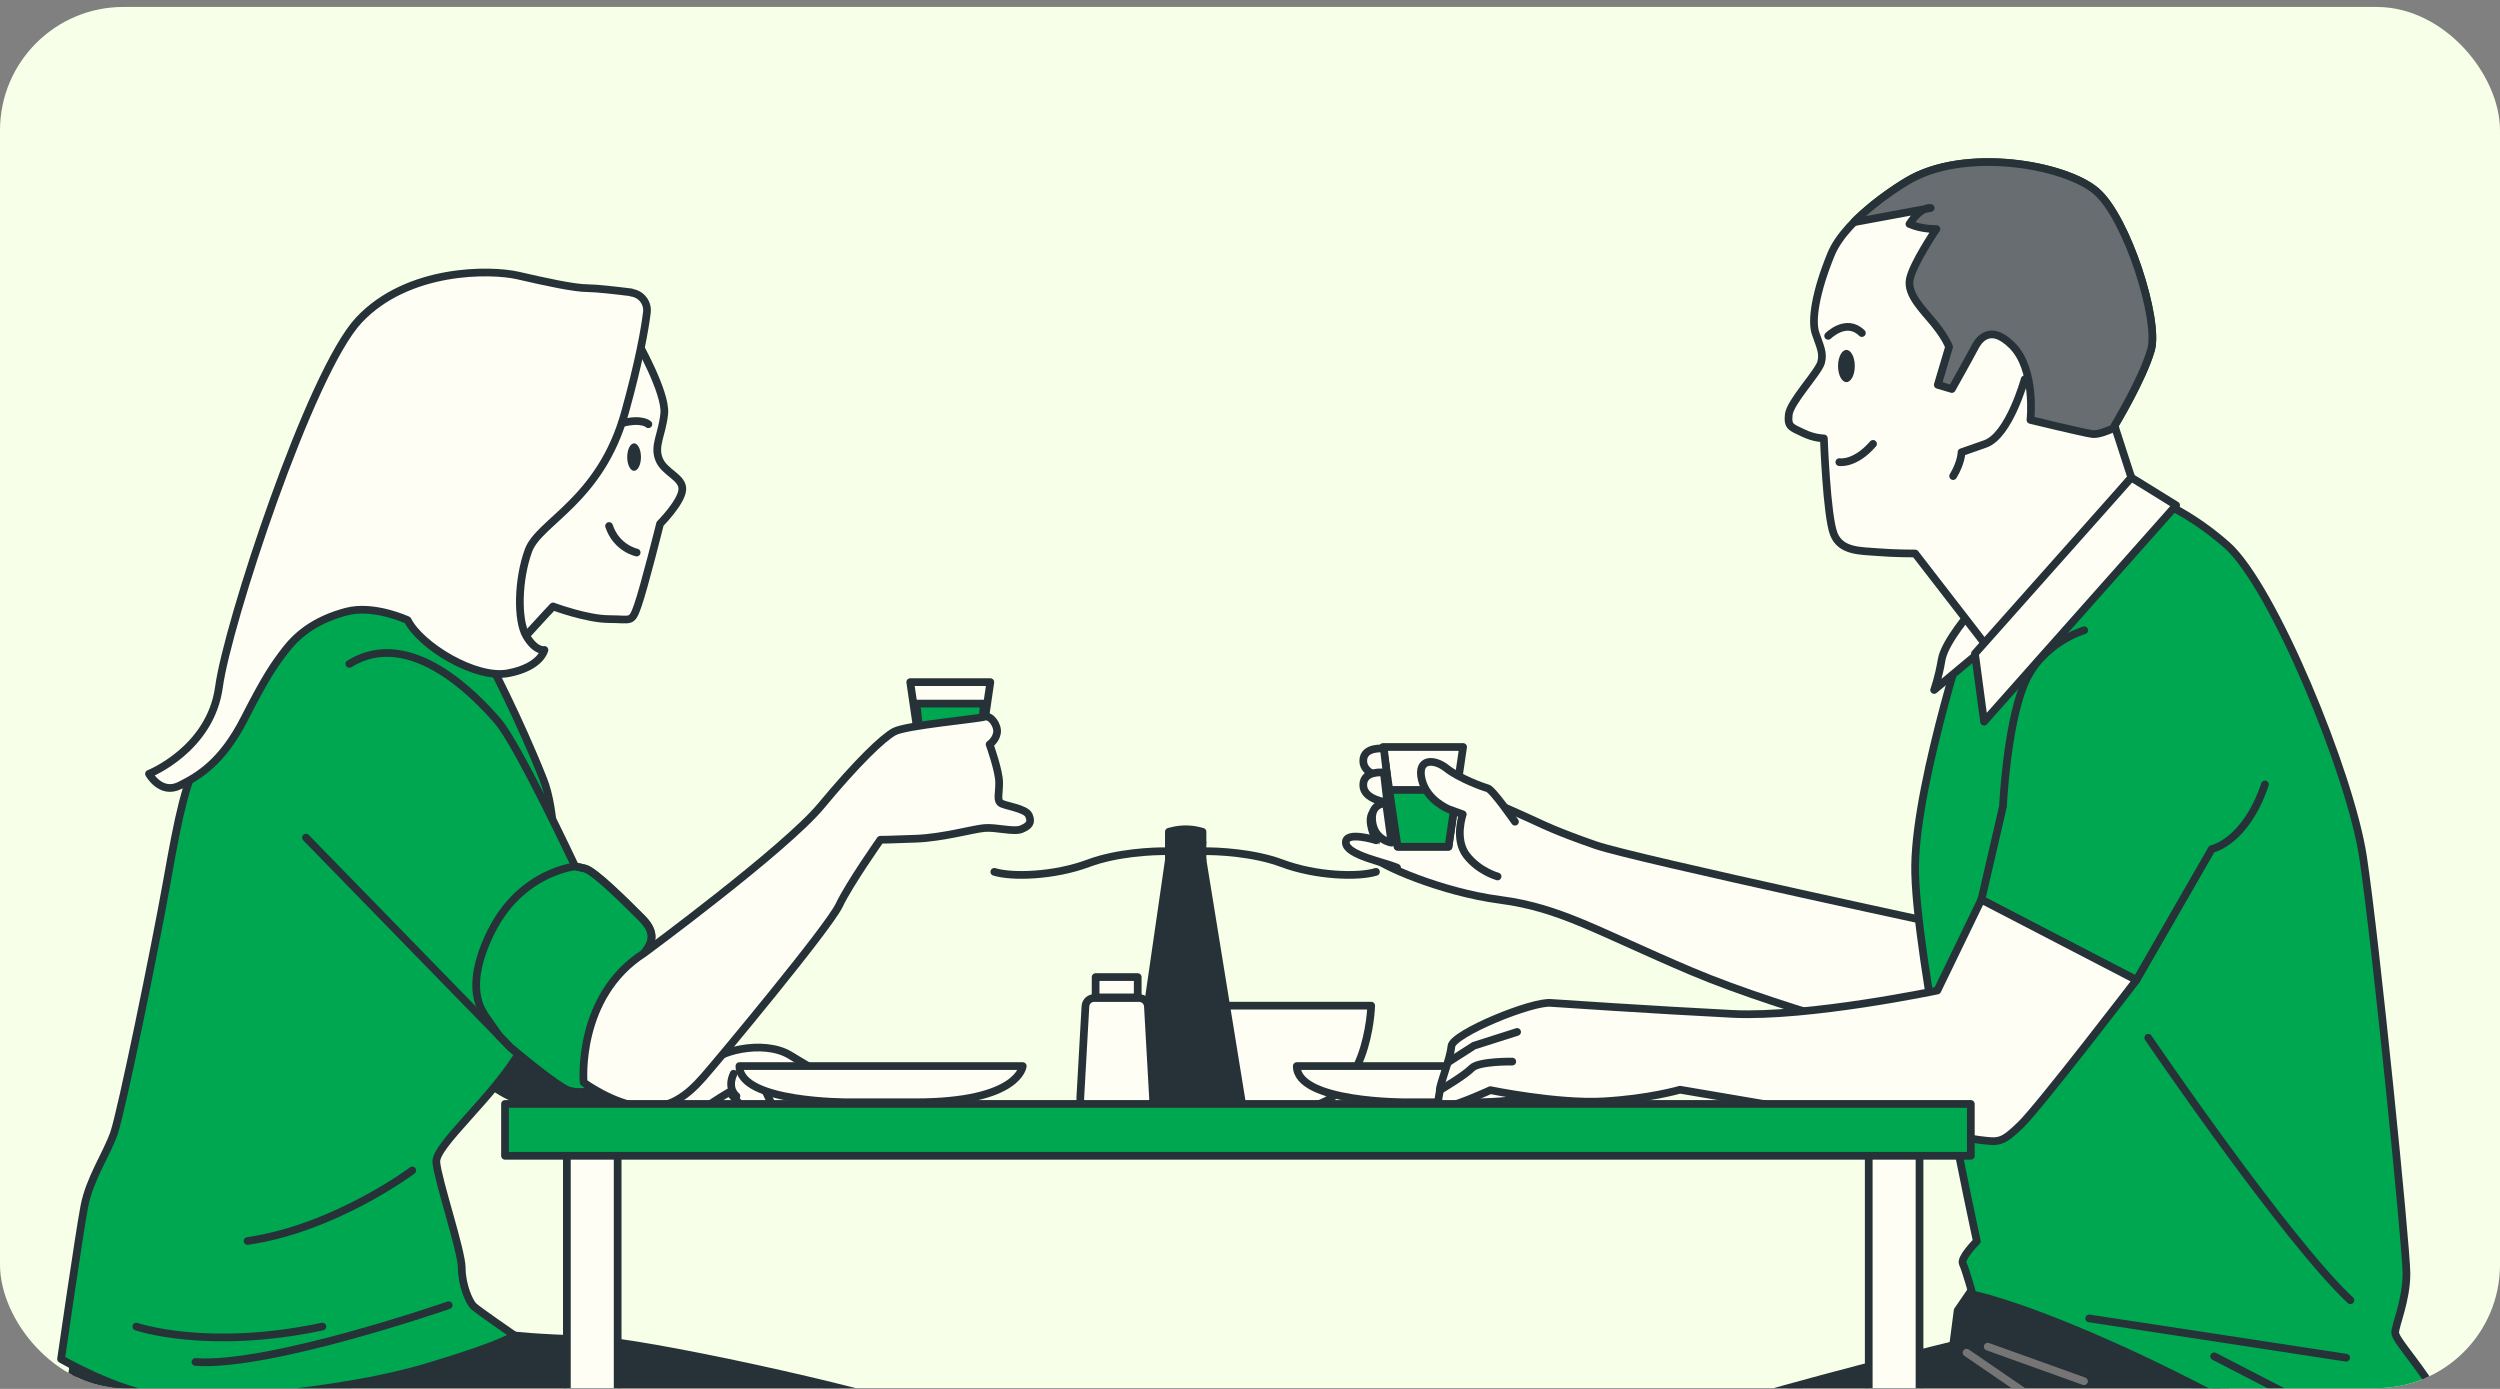 <svg width="324" height="180" viewBox="0 0 324 180" fill="none" xmlns="http://www.w3.org/2000/svg">
<rect x="0" y="0" width="324" height="180" fill="#808080" stroke="none"/>
<g clip-path="url(#clip0_21_2444)">
<rect y="0.9" width="324" height="179" rx="16" fill="#F8FFE8"></rect>
<path d="M152.115 130.331H177.706C177.706 130.331 177.413 143.578 168.035 143.578H162.009C162.009 143.578 152.115 142.02 152.115 130.331Z" fill="#FEFEF5" stroke="#263238" stroke-linecap="round" stroke-linejoin="round"></path>
<path d="M168.062 138.165H204.784C204.784 138.165 204.367 142.855 190.897 142.855H182.256C182.256 142.855 168.062 142.938 168.062 138.165Z" fill="#FEFEF5" stroke="#263238" stroke-linecap="round" stroke-linejoin="round"></path>
<path d="M9.861 175.055C9.861 175.055 7.133 187.606 10.403 197.25C13.673 206.893 25.32 210.525 35.506 210.163C45.692 209.801 101.548 206.712 101.548 206.712L102.453 279.141C102.453 279.141 109.55 280.421 115.909 280.964C122.268 281.507 124.648 280.24 124.648 280.24C124.648 280.24 125.928 277.875 126.29 275.328C126.651 272.782 124.829 272.239 125.566 268.774C126.29 265.323 126.471 205.181 125.928 199.184C125.385 193.186 126.471 185.728 119.555 182.987C112.639 180.259 82.985 173.789 76.25 173.608C69.515 173.427 66.607 173.065 66.607 173.065C66.607 173.065 33.864 176.516 25.306 176.516C16.749 176.516 9.847 175.055 9.847 175.055H9.861Z" fill="#263238" stroke="#263238" stroke-linecap="round" stroke-linejoin="round"></path>
<path d="M59.427 137.539C59.427 137.539 64.548 141.603 66.468 142.243C68.389 142.883 83.069 143.453 83.069 143.453L95.732 136.468L62.419 128.355L59.427 137.539Z" fill="#263238" stroke="#263238" stroke-linecap="round" stroke-linejoin="round"></path>
<path d="M63.421 85.76C63.421 85.76 67.261 93.038 70.42 101.012C73.579 108.985 71.102 129.858 67.54 136.036C63.963 142.215 56.407 148.393 56.547 150.592C56.686 152.79 59.844 162.127 59.844 164.326C59.844 166.525 60.805 168.723 61.361 169.266C61.918 169.809 66.621 173.037 66.621 173.037C66.621 173.037 65.758 174.067 55.169 177.226C44.593 180.384 27.004 181.901 20.965 181.066C14.926 180.245 7.913 176.126 7.913 176.126C7.913 176.126 10.25 159.915 10.932 156.339C11.614 152.763 13.813 149.604 14.773 146.862C15.733 144.121 20.13 122.692 21.647 114.162C23.164 105.645 23.985 101.526 26.323 96.851C28.66 92.175 30.038 79.819 38.415 75.964C46.792 72.124 52.706 77.063 56.129 79.401C59.566 81.739 63.407 85.719 63.407 85.719L63.421 85.76Z" fill="#00A751" stroke="#263238" stroke-linecap="round" stroke-linejoin="round"></path>
<path d="M53.429 151.691C53.429 151.691 43.452 159.177 32.083 160.833" stroke="#263238" stroke-linecap="round" stroke-linejoin="round"></path>
<path d="M58.147 169.155C58.147 169.155 34.936 177.212 25.334 176.516" stroke="#263238" stroke-linecap="round" stroke-linejoin="round"></path>
<path d="M17.666 171.924C17.666 171.924 26.795 175.097 41.782 171.924" stroke="#263238" stroke-linecap="round" stroke-linejoin="round"></path>
<path d="M82.512 44.126C82.512 44.126 86.352 50.861 86.088 53.602C85.81 56.344 84.71 57.721 85.406 59.502C86.088 61.283 88.565 61.84 88.426 63.482C88.287 65.124 85.545 67.879 85.545 67.879C85.545 67.879 83.486 76.117 82.665 78.455C81.844 80.793 81.844 80.236 78.95 80.236C76.055 80.236 71.672 78.594 71.672 78.594C71.672 78.594 64.937 85.733 64.798 86.567C64.659 87.388 62.599 85.886 60.54 85.051C58.48 84.216 51.467 78.051 51.467 78.051C51.467 78.051 57.645 73.793 65.897 64.999C74.135 56.204 79.353 42.331 79.353 42.331L82.512 44.112V44.126Z" fill="#FEFEF5" stroke="#263238" stroke-linecap="round" stroke-linejoin="round"></path>
<path d="M81.83 37.934C83.097 38.087 84.001 39.242 83.834 40.508C83.556 42.762 82.832 46.839 80.996 53.463C77.837 64.86 69.863 67.615 68.5 71.316C67.122 75.032 66.983 80.389 68.221 82.449C69.46 84.508 70.559 84.23 70.559 84.23C70.559 84.23 70.142 86.428 65.883 87.249C61.626 88.07 54.487 83.673 52.831 80.375C52.831 80.375 48.434 78.316 44.858 79.276C41.281 80.236 38.818 81.892 37.023 84.216C35.562 86.122 34.546 87.514 31.666 93.15C28.785 98.785 25.766 100.566 23.289 101.805C20.812 103.043 19.309 100.288 19.309 100.288C19.309 100.288 27.282 97.129 28.382 89.017C29.481 80.918 40.196 48.217 46.514 41.482C52.831 34.747 63.546 34.886 67.122 35.707C70.698 36.528 74.4 37.349 76.195 37.349C77.28 37.349 79.924 37.655 81.83 37.892V37.934Z" fill="#FEFEF5" stroke="#263238" stroke-linecap="round" stroke-linejoin="round"></path>
<path d="M82.178 61.019C82.669 61.019 83.068 60.222 83.068 59.238C83.068 58.254 82.669 57.457 82.178 57.457C81.686 57.457 81.287 58.254 81.287 59.238C81.287 60.222 81.686 61.019 82.178 61.019Z" fill="#263238"></path>
<path d="M84.029 54.98C84.029 54.98 83.208 54.159 80.592 54.841" stroke="#263238" stroke-linecap="round" stroke-linejoin="round"></path>
<path d="M82.512 71.609C82.512 71.609 79.896 71.066 78.936 68.171" stroke="#263238" stroke-linecap="round" stroke-linejoin="round"></path>
<path d="M39.653 108.554L66.161 135.758C66.161 135.758 72.479 141.115 73.857 141.394C75.234 141.672 76.334 141.672 76.737 140.573C77.154 139.473 77.697 131.5 78.936 129.037C80.174 126.574 82.776 124.501 83.472 123.54C84.154 122.58 85.392 121.203 83.194 119.004C80.995 116.805 77.015 112.826 75.777 112.547L74.538 112.269C74.538 112.269 67.122 96.475 64.505 93.456C61.889 90.436 53.234 81.099 45.275 86.039" fill="#00A751"></path>
<path d="M39.653 108.554L66.161 135.758C66.161 135.758 72.479 141.115 73.857 141.394C75.234 141.672 76.334 141.672 76.737 140.573C77.154 139.473 77.697 131.5 78.936 129.037C80.174 126.574 82.776 124.501 83.472 123.54C84.154 122.58 85.392 121.203 83.194 119.004C80.995 116.805 77.015 112.826 75.777 112.547L74.538 112.269C74.538 112.269 67.122 96.475 64.505 93.456C61.889 90.436 53.234 81.099 45.275 86.039" stroke="#263238" stroke-linecap="round" stroke-linejoin="round"></path>
<path d="M63.699 120.646C59.858 128.341 62.739 131.222 62.878 131.639C62.878 131.639 63.63 132.711 64.757 134.311L66.176 135.772C66.176 135.772 72.493 141.129 73.871 141.408C75.249 141.686 76.348 141.686 76.752 140.587C77.169 139.487 77.712 131.514 78.95 129.051C80.189 126.574 82.791 124.514 83.487 123.554C84.168 122.594 85.407 121.217 83.208 119.018C81.01 116.819 77.03 112.84 75.791 112.561L74.553 112.283C74.553 112.283 67.554 112.965 63.699 120.66V120.646Z" stroke="#263238" stroke-linecap="round" stroke-linejoin="round"></path>
<path d="M92.461 137.692C92.419 136.537 98.834 134.506 102.494 136.816C103.816 137.651 107.74 139.891 108.826 140.615C109.911 141.338 113.529 142.243 112.624 143.328C111.72 144.413 107.74 142.424 107.74 142.424C107.74 142.424 109.187 144.413 108.826 145.137C108.464 145.861 107.74 146.041 106.474 145.861C105.208 145.68 100.142 146.041 98.876 145.68C97.61 145.318 94.535 141.533 94.535 141.533C94.535 141.533 92.781 142.493 89.915 144.566C88.607 145.513 86.046 144.608 87.132 143.161C88.217 141.714 92.461 137.72 92.461 137.72V137.692Z" fill="#FEFEF5" stroke="#263238" stroke-linecap="round" stroke-linejoin="round"></path>
<path d="M101.228 145.847C101.228 145.847 98.877 140.239 97.791 138.973" stroke="#263238" stroke-linecap="round" stroke-linejoin="round"></path>
<path d="M101.409 138.611C101.409 138.611 105.389 144.038 106.474 145.847" stroke="#263238" stroke-linecap="round" stroke-linejoin="round"></path>
<path d="M107.741 142.41L104.485 138.611" stroke="#263238" stroke-linecap="round" stroke-linejoin="round"></path>
<path d="M95.439 142.048C95.439 142.048 94.173 141.143 95.078 139.153" stroke="#263238" stroke-linecap="round" stroke-linejoin="round"></path>
<path d="M126.456 101.332H119.86L117.968 88.404H128.349L126.456 101.332Z" fill="#FEFEF5" stroke="#263238" stroke-linecap="round" stroke-linejoin="round"></path>
<path d="M118.775 91.187L119.861 101.332H126.457L127.528 91.187H118.775Z" fill="#00A751" stroke="#263238" stroke-linecap="round" stroke-linejoin="round"></path>
<path d="M83.473 123.527C83.473 123.527 101.743 110.07 106.419 104.435C111.094 98.799 114.392 95.64 115.895 94.819C117.412 93.998 126.749 93.177 127.57 92.899C128.391 92.621 129.351 93.998 129.212 94.959C129.073 95.919 128.252 96.475 128.252 96.475C128.252 96.475 129.49 99.912 129.49 101.415C129.49 102.918 129.212 103.614 129.63 104.031C130.047 104.449 132.927 104.713 133.345 105.673C133.762 106.633 133.345 107.051 132.385 107.454C131.425 107.872 129.087 107.176 127.57 107.315C126.053 107.454 122.213 108.554 118.776 108.693C115.339 108.832 114.1 108.832 114.1 108.832C114.1 108.832 110.12 114.468 108.743 117.348C107.365 120.229 93.213 137.261 91.154 139.599C89.094 141.936 86.757 143.857 83.055 143.439C79.34 143.022 75.638 140.281 75.638 140.281C75.638 140.281 74.678 129.148 83.473 123.527Z" fill="#FEFEF5" stroke="#263238" stroke-linecap="round" stroke-linejoin="round"></path>
<path d="M256.244 166.135L253.711 169.837L253.127 174.331C253.127 174.331 199.859 187.203 196.937 192.866C194.014 198.53 195.768 207.895 200.443 213.155C205.133 218.429 235.371 259.98 235.371 259.98C235.371 259.98 233.812 265.643 234.591 266.423C235.371 267.202 239.072 272.281 239.072 272.281C239.072 272.281 252.737 271.307 255.464 269.748C258.192 268.19 264.44 256.682 264.829 255.889C265.219 255.109 260.933 250.615 260.349 250.03C259.764 249.446 233.423 211.401 233.423 211.401L229.721 209.064C229.721 209.064 300.939 210.038 307.577 206.726C314.215 203.414 312.267 192.087 312.267 192.087C312.267 192.087 259.778 165.94 259.194 165.745C258.609 165.551 256.271 166.135 256.271 166.135H256.244Z" fill="#263238" stroke="#263238" stroke-linecap="round" stroke-linejoin="round"></path>
<path d="M254.866 175.305L275.948 189.749" stroke="#757575" stroke-linecap="round" stroke-linejoin="round"></path>
<path d="M257.607 174.526L270.089 179.007" stroke="#757575" stroke-linecap="round" stroke-linejoin="round"></path>
<path d="M256.466 120.827C256.466 120.827 211.84 111.267 206.831 109.542C201.835 107.816 199.623 106.717 199.623 106.717C199.623 106.717 188.115 101.359 186.111 101.373C184.107 101.387 178.847 104.17 177.942 105.27C177.038 106.369 178.346 108.901 178.346 108.901C178.346 108.901 177.998 110.543 178.36 111.267C178.722 111.991 186.612 115.595 194.432 116.624C202.266 117.654 207.012 120.702 219.243 125.892C231.475 131.082 252.765 136.482 252.765 136.482L256.439 120.841L256.466 120.827Z" fill="#FEFEF5" stroke="#263238" stroke-linecap="round" stroke-linejoin="round"></path>
<path d="M255.66 78.998C255.66 78.998 248.382 100.831 248.201 112.102C248.02 123.387 256.202 160.861 256.202 160.861C256.202 160.861 254.018 163.046 254.379 163.77C254.741 164.493 255.66 167.777 255.66 167.777C255.66 167.777 260.753 168.682 272.761 173.969C284.77 179.243 297.503 186.521 302.234 189.248C306.965 191.976 313.144 194.341 313.144 194.341C313.144 194.341 318.598 185.06 315.69 180.51C312.782 175.959 310.416 173.594 310.416 172.689C310.416 171.785 311.877 168.501 311.877 165.05C311.877 161.599 307.87 121.745 306.242 111.017C304.6 100.288 294.595 75.908 288.597 70.635C282.6 65.361 277.507 64.08 277.507 64.08L255.673 78.998H255.66Z" fill="#00A751" stroke="#263238" stroke-linecap="round" stroke-linejoin="round"></path>
<path d="M270.758 170.866L304.057 175.959" stroke="#263238" stroke-linecap="round" stroke-linejoin="round"></path>
<path d="M286.955 175.778L303.876 184.517" stroke="#263238" stroke-linecap="round" stroke-linejoin="round"></path>
<path d="M278.411 134.492C278.411 134.492 296.237 160.694 304.614 168.515" stroke="#263238" stroke-linecap="round" stroke-linejoin="round"></path>
<path d="M255.659 78.998C255.659 78.998 252.027 83.144 251.638 85.496C251.248 87.848 250.664 89.42 250.664 89.42L257.482 83.743L255.659 79.011V78.998Z" fill="#FEFEF5" stroke="#263238" stroke-linecap="round" stroke-linejoin="round"></path>
<path d="M247.116 23.517C247.116 23.517 239.295 28.067 237.292 32.98C235.288 37.892 234.745 41.524 235.288 43.166C235.83 44.808 236.373 45.712 236.011 46.992C235.65 48.273 232.004 52.085 231.823 53.727C231.642 55.369 232.185 55.369 233.646 56.093C235.107 56.816 236.373 56.816 236.373 56.816C236.373 56.816 236.735 66.822 237.653 69.187C238.558 71.553 241.285 71.372 243.289 71.553C245.293 71.734 248.201 71.734 248.201 71.734L257.483 83.743L276.226 61.909L274.042 55.175C274.042 55.175 277.674 49.177 278.773 45.35C279.858 41.524 275.684 28.248 271.676 24.797C267.669 21.346 254.574 18.981 247.116 23.517Z" fill="#FEFEF5" stroke="#263238" stroke-linecap="round" stroke-linejoin="round"></path>
<path d="M274.042 55.161C274.042 55.161 277.674 49.163 278.773 45.337C279.858 41.51 275.684 28.235 271.676 24.784C267.668 21.333 254.574 18.967 247.116 23.503C247.116 23.503 243.303 25.73 240.325 28.736L240.395 28.777L250.219 26.954C250.219 26.954 249.022 26.662 247.463 29.028C249.092 29.751 250.956 29.682 250.956 29.682C250.956 29.682 247.867 34.232 247.505 36.236C247.143 38.24 249.328 40.243 250.775 42.053C252.236 43.875 252.598 44.961 252.598 44.961L251.137 49.873L252.96 50.416C252.96 50.416 255.507 45.865 255.868 45.142C256.23 44.418 257.691 41.691 260.78 44.78C263.87 47.869 263.146 54.423 263.146 54.423C263.146 54.423 269.881 56.065 271.147 56.246C271.885 56.357 273.179 55.843 274.139 55.397L274.056 55.161H274.042Z" fill="#676D70" stroke="#263238" stroke-linecap="round" stroke-linejoin="round"></path>
<path d="M262.395 49.163C262.395 49.163 260.391 56.441 257.302 57.526L254.212 58.612C254.212 58.612 254.212 59.892 253.127 61.701" stroke="#263238" stroke-linecap="round" stroke-linejoin="round"></path>
<path d="M238.377 59.892C238.377 59.892 240.381 60.254 242.746 57.526" stroke="#263238" stroke-linecap="round" stroke-linejoin="round"></path>
<path d="M239.295 49.525C239.895 49.525 240.381 48.59 240.381 47.438C240.381 46.285 239.895 45.35 239.295 45.35C238.696 45.35 238.21 46.285 238.21 47.438C238.21 48.59 238.696 49.525 239.295 49.525Z" fill="#263238"></path>
<path d="M236.93 43.528C236.93 43.528 239.295 41.162 241.299 43.166" stroke="#263238" stroke-linecap="round" stroke-linejoin="round"></path>
<path d="M276.226 61.896L255.952 84.703L257.134 93.525L282.029 65.486L276.226 61.896Z" fill="#FEFEF5" stroke="#263238" stroke-linecap="round" stroke-linejoin="round"></path>
<path d="M270.117 81.683C270.117 81.683 264.509 83.284 262.282 88.794C260.056 94.304 259.583 104.518 259.583 104.518L256.786 116.597L276.88 127.019L286.648 110.029C286.648 110.029 290.99 109.194 293.536 101.666" fill="#00A751"></path>
<path d="M270.117 81.683C270.117 81.683 264.509 83.284 262.282 88.794C260.056 94.304 259.583 104.518 259.583 104.518L256.786 116.597L276.88 127.019L286.648 110.029C286.648 110.029 290.99 109.194 293.536 101.666" stroke="#263238" stroke-linecap="round" stroke-linejoin="round"></path>
<path d="M256.786 116.583L251.081 128.369C251.081 128.369 234.424 131.876 224.586 131.403C214.748 130.915 201.07 129.983 201.07 129.983C198.69 129.677 188.254 133.949 188.1 135.591C187.961 137.233 186.584 140.545 186.598 141.268C186.612 141.992 185.749 143.843 187.558 143.425C189.367 143.022 193.152 141.282 193.152 141.282C193.152 141.282 201.751 143.064 207.749 142.743C213.746 142.41 217.726 141.227 217.726 141.227C217.726 141.227 253.92 147.419 256.466 147.725C259.027 148.031 259.388 148.198 261.879 145.777C264.37 143.356 276.88 127.019 276.88 127.019L256.786 116.597V116.583Z" fill="#FEFEF5" stroke="#263238" stroke-linecap="round" stroke-linejoin="round"></path>
<path d="M195.99 137.581C195.99 137.581 191.62 137.511 190.73 138.444C189.839 139.376 186.611 141.282 186.611 141.282" stroke="#263238" stroke-linecap="round" stroke-linejoin="round"></path>
<path d="M196.616 133.74L191.022 135.521L187.793 137.595" stroke="#263238" stroke-linecap="round" stroke-linejoin="round"></path>
<path d="M187.725 109.736H181.129L179.237 96.809H189.618L187.725 109.736Z" fill="#FEFEF5" stroke="#263238" stroke-linecap="round" stroke-linejoin="round"></path>
<path d="M180.044 102.375L181.129 109.736H187.725L188.797 102.375H180.044Z" fill="#00A751" stroke="#263238" stroke-linecap="round" stroke-linejoin="round"></path>
<path d="M196.339 106.494C196.339 106.494 193.445 102.306 192.791 102.153C192.15 101.986 189.089 100.859 187.475 99.578C185.861 98.284 183.606 98.284 184.26 101.026C184.915 103.767 187.809 104.894 187.809 104.894L189.576 105.534C189.576 105.534 188.449 108.749 190.063 110.85C191.677 112.937 194.085 113.591 194.085 113.591" fill="#FEFEF5"></path>
<path d="M196.339 106.494C196.339 106.494 193.445 102.306 192.791 102.153C192.15 101.986 189.089 100.859 187.475 99.578C185.861 98.284 183.606 98.284 184.26 101.026C184.915 103.767 187.809 104.894 187.809 104.894L189.576 105.534C189.576 105.534 188.449 108.749 190.063 110.85C191.677 112.937 194.085 113.591 194.085 113.591" stroke="#263238" stroke-linecap="round" stroke-linejoin="round"></path>
<path d="M179.348 97.018C179.348 97.018 176.677 96.698 176.677 98.618C176.677 100.538 179.794 100.872 179.794 100.872L179.348 97.018Z" fill="#FEFEF5" stroke="#263238" stroke-linecap="round" stroke-linejoin="round"></path>
<path d="M179.348 100.121C179.348 100.121 176.677 99.801 176.677 101.735C176.677 103.669 179.794 103.989 179.794 103.989L179.348 100.135V100.121Z" fill="#FEFEF5" stroke="#263238" stroke-linecap="round" stroke-linejoin="round"></path>
<path d="M179.64 104.115C179.64 104.115 177.567 104.003 177.845 106.452C178.124 108.902 180.336 109.208 180.336 109.208L179.64 104.115Z" fill="#FEFEF5" stroke="#263238" stroke-linecap="round" stroke-linejoin="round"></path>
<path d="M178.36 108.902C178.36 108.902 174.311 107.621 174.422 109.235C174.533 110.85 179.348 111.698 181.06 112.45" fill="#FEFEF5"></path>
<path d="M178.36 108.902C178.36 108.902 174.311 107.621 174.422 109.235C174.533 110.85 179.348 111.698 181.06 112.45" stroke="#263238" stroke-linecap="round" stroke-linejoin="round"></path>
<path d="M146.851 143.483L151.488 111.446H155.844L161.043 143.483L158.75 144.255C155.634 145.304 152.26 145.304 149.143 144.255L146.851 143.483Z" fill="#263238" stroke="#263238" stroke-linecap="round" stroke-linejoin="round"></path>
<path d="M151.487 109.207V111.447H155.843V109.207H151.487Z" fill="#263238" stroke="#263238" stroke-linecap="round" stroke-linejoin="round"></path>
<path d="M151.487 107.798V109.203H155.843V107.798L155.484 107.705C154.291 107.397 153.04 107.397 151.847 107.705L151.487 107.798Z" fill="#263238" stroke="#263238" stroke-linecap="round" stroke-linejoin="round"></path>
<path d="M155.844 110.322C157.764 110.275 162.504 110.518 166.101 111.867C170.598 113.554 176.078 113.694 178.326 112.992" stroke="#263238" stroke-linecap="round" stroke-linejoin="round"></path>
<path d="M151.347 110.322C149.427 110.275 144.686 110.518 141.089 111.867C136.593 113.554 131.113 113.694 128.864 112.992" stroke="#263238" stroke-linecap="round" stroke-linejoin="round"></path>
<path d="M147.628 129.343H141.811C141.199 129.343 140.698 129.816 140.67 130.428L140.002 142.354C139.961 143.008 140.489 143.564 141.143 143.564H148.296C148.95 143.564 149.479 143.008 149.437 142.354L148.769 130.428C148.741 129.816 148.226 129.343 147.628 129.343Z" fill="#FEFEF5" stroke="#263238" stroke-linecap="round" stroke-linejoin="round"></path>
<path d="M147.447 126.63H141.992V129.26H147.447V126.63Z" fill="#FEFEF5" stroke="#263238" stroke-linecap="round" stroke-linejoin="round"></path>
<path d="M80.048 147.552H73.466V296.084H80.048V147.552Z" fill="#FEFEF5" stroke="#263238" stroke-linecap="round" stroke-linejoin="round"></path>
<path d="M248.771 147.552H242.189V296.084H248.771V147.552Z" fill="#FEFEF5" stroke="#263238" stroke-linecap="round" stroke-linejoin="round"></path>
<path d="M255.421 149.792V143.072H65.448L65.448 149.792H255.421Z" fill="#00A751" stroke="#263238" stroke-linecap="round" stroke-linejoin="round"></path>
<path d="M95.828 138.165H132.551C132.551 138.165 132.133 142.855 118.663 142.855H110.022C110.022 142.855 95.828 142.938 95.828 138.165Z" fill="#FEFEF5" stroke="#263238" stroke-linecap="round" stroke-linejoin="round"></path>
</g>
<defs>
<clipPath id="clip0_21_2444">
<rect y="0.9" width="324" height="179" rx="16" fill="white"></rect>
</clipPath>
</defs>
</svg>
